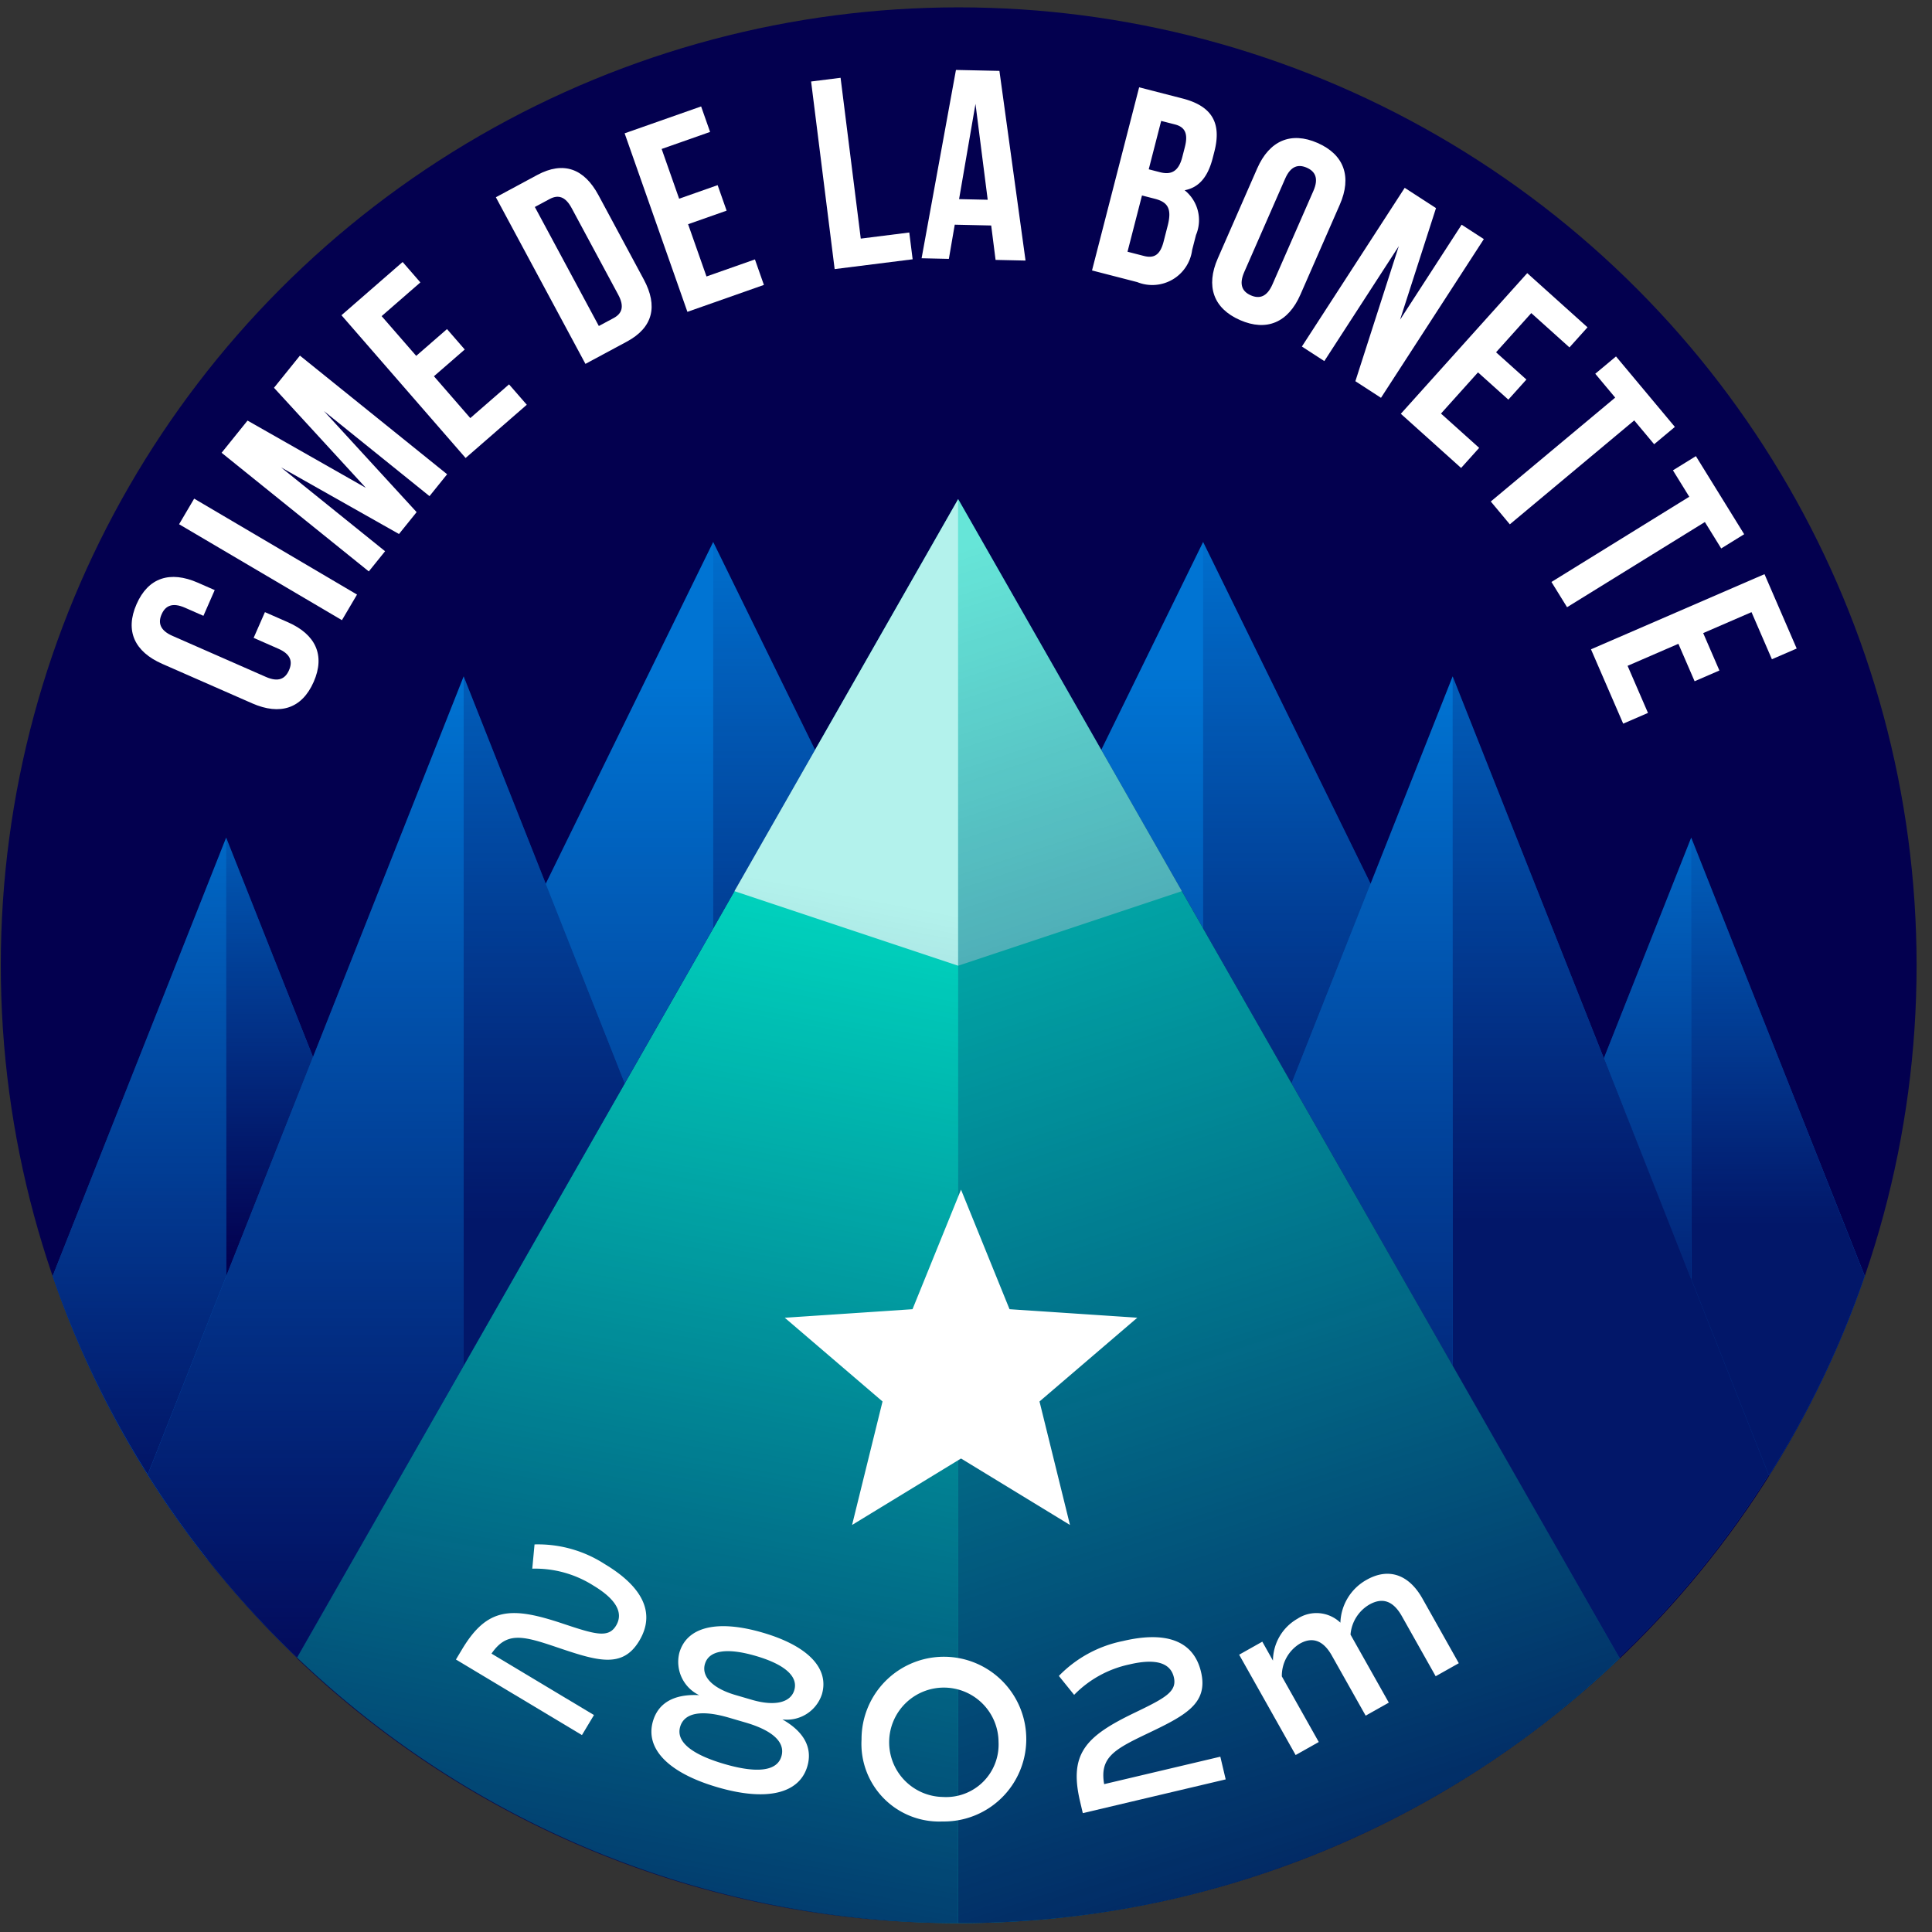 <svg xmlns="http://www.w3.org/2000/svg" xmlns:xlink="http://www.w3.org/1999/xlink" viewBox="0 0 120 120"><rect x="0" y="0" width="120" height="120" fill="#333333" stroke="none"/><defs><style>.cls-1{fill:#03004f;}.cls-2{fill:#0074d3;}.cls-3{fill:#00d4be;}.cls-10,.cls-16,.cls-4,.cls-7,.cls-9{opacity:0.8;}.cls-4{fill:url(#Dégradé_sans_nom_220);}.cls-5{fill:url(#Dégradé_sans_nom_220-2);}.cls-6{fill:url(#Dégradé_sans_nom_220-3);}.cls-7{fill:url(#Dégradé_sans_nom_220-4);}.cls-8{fill:url(#Dégradé_sans_nom_220-5);}.cls-9{fill:url(#Dégradé_sans_nom_220-6);}.cls-10{fill:url(#Dégradé_sans_nom_220-7);}.cls-11{fill:url(#Dégradé_sans_nom_220-8);}.cls-12,.cls-13,.cls-20{fill:#fff;}.cls-12{opacity:0.7;}.cls-13{opacity:0.4;}.cls-14{fill:url(#Dégradé_sans_nom_220-9);}.cls-15{fill:url(#Dégradé_sans_nom_220-10);}.cls-16{fill:url(#Dégradé_sans_nom_220-11);}.cls-17{fill:url(#Dégradé_sans_nom_220-12);}.cls-18{fill:url(#Dégradé_sans_nom_220-13);}.cls-19{fill:url(#Dégradé_sans_nom_220-14);}</style><linearGradient id="Dégradé_sans_nom_220" x1="33.802" y1="75.768" x2="33.802" y2="30.92" gradientUnits="userSpaceOnUse"><stop offset="0" stop-color="#03004f"/><stop offset="1" stop-color="#03004f" stop-opacity="0"/></linearGradient><linearGradient id="Dégradé_sans_nom_220-2" x1="18.985" y1="109.572" x2="18.985" y2="41.859" xlink:href="#Dégradé_sans_nom_220"/><linearGradient id="Dégradé_sans_nom_220-3" x1="85.224" y1="109.572" x2="85.224" y2="41.859" xlink:href="#Dégradé_sans_nom_220"/><linearGradient id="Dégradé_sans_nom_220-4" x1="100.041" y1="75.768" x2="100.041" y2="30.92" xlink:href="#Dégradé_sans_nom_220"/><linearGradient id="Dégradé_sans_nom_220-5" x1="71.565" y1="109.572" x2="71.565" y2="41.859" xlink:href="#Dégradé_sans_nom_220"/><linearGradient id="Dégradé_sans_nom_220-6" x1="79.928" y1="75.768" x2="79.928" y2="30.92" xlink:href="#Dégradé_sans_nom_220"/><linearGradient id="Dégradé_sans_nom_220-7" x1="47.461" y1="75.768" x2="47.461" y2="30.92" xlink:href="#Dégradé_sans_nom_220"/><linearGradient id="Dégradé_sans_nom_220-8" x1="39.097" y1="109.572" x2="39.097" y2="41.859" xlink:href="#Dégradé_sans_nom_220"/><linearGradient id="Dégradé_sans_nom_220-9" x1="88.021" y1="135.442" x2="55.187" y2="35.608" xlink:href="#Dégradé_sans_nom_220"/><linearGradient id="Dégradé_sans_nom_220-10" x1="33.168" y1="141.76" x2="49.668" y2="54.927" xlink:href="#Dégradé_sans_nom_220"/><linearGradient id="Dégradé_sans_nom_220-11" x1="110.433" y1="75.998" x2="110.433" y2="45.226" xlink:href="#Dégradé_sans_nom_220"/><linearGradient id="Dégradé_sans_nom_220-12" x1="102.331" y1="93.314" x2="102.331" y2="47.382" xlink:href="#Dégradé_sans_nom_220"/><linearGradient id="Dégradé_sans_nom_220-13" x1="8.658" y1="101.344" x2="8.658" y2="46.596" xlink:href="#Dégradé_sans_nom_220"/><linearGradient id="Dégradé_sans_nom_220-14" x1="16.744" y1="78.382" x2="16.744" y2="44.371" xlink:href="#Dégradé_sans_nom_220"/></defs><title>cimebonette</title><g id="pastille"><circle class="cls-1" cx="59.546" cy="59.954" r="59.497"/></g><g id="blocs_variants" data-name="blocs variants"><path class="cls-2" d="M90.227,42.01,85.129,54.891,74.728,33.662,68.401,46.576l6.327,11.087,5.493,9.626L90.227,84.823l10.347,18.132a59.767,59.767,0,0,0,9.281-11.357Z"/><path class="cls-3" d="M18.451,102.956a59.437,59.437,0,0,0,82.146.041L59.513,31Z"/><path class="cls-2" d="M44.298,33.662l-10.401,21.229L28.799,42.01,9.171,91.599a59.767,59.767,0,0,0,9.281,11.357L28.799,84.823,38.805,67.289l5.493-9.626,6.327-11.087Z"/><path class="cls-2" d="M109.874,91.645a59.2,59.2,0,0,0,5.949-12.388L105.044,52.025,99.618,65.735Z"/><path class="cls-2" d="M14.047,52.025,24.053,77.305,12.895,96.858A59.348,59.348,0,0,1,3.269,79.258Z"/></g><g id="invariants"><polygon class="cls-4" points="38.805 67.289 28.799 42.01 28.799 84.823 38.805 67.289"/><path class="cls-5" d="M18.451,102.956,28.799,84.823V42.01L9.171,91.599A59.767,59.767,0,0,0,18.451,102.956Z"/><polygon class="cls-6" points="80.221 67.289 90.227 42.01 90.227 84.823 80.221 67.289"/><path class="cls-7" d="M100.575,102.956,90.227,84.823V42.01l19.628,49.589A59.766,59.766,0,0,1,100.575,102.956Z"/><polygon class="cls-8" points="68.401 46.576 74.728 33.662 74.728 57.663 68.401 46.576"/><polygon class="cls-9" points="74.728 57.663 74.728 33.662 85.129 54.891 80.221 67.289 74.728 57.663"/><polygon class="cls-10" points="50.625 46.576 44.298 33.662 44.298 57.663 50.625 46.576"/><polygon class="cls-11" points="44.298 57.663 44.298 33.662 33.897 54.891 38.805 67.289 44.298 57.663"/><polygon class="cls-12" points="59.513 59.982 45.617 55.351 59.513 31.001 59.513 59.982"/><polygon class="cls-13" points="59.513 59.982 73.408 55.351 59.513 31.001 59.513 59.982"/><path class="cls-14" d="M59.513,119.45l.033.001a59.277,59.277,0,0,0,41.052-16.455L59.513,31Z"/><path class="cls-15" d="M59.513,119.45l-.033.001a59.277,59.277,0,0,1-41.052-16.455L59.513,31Z"/><path class="cls-16" d="M109.874,91.645a59.2,59.2,0,0,0,5.949-12.388L105.044,52.025V79.444Z"/><polygon class="cls-17" points="105.044 79.444 105.044 52.025 99.618 65.734 105.044 79.444"/><path class="cls-18" d="M14.047,79.278V52.025L3.269,79.258A59.223,59.223,0,0,0,9.177,91.582Z"/><polygon class="cls-19" points="19.441 65.652 14.047 52.025 14.047 79.278 19.441 65.652"/></g><g id="star"><path class="cls-20" d="M66.458,94.718,59.691,90.59l-6.767,4.128,1.892-7.67L48.742,81.846l7.936-.529,3.013-7.426,3.013,7.426,7.936.529-6.074,5.202Z"/></g><g id="typo"><path class="cls-20" d="M16.455,38.021l1.429.627c1.721.756,2.327,2.049,1.598,3.707-.729,1.66-2.089,2.088-3.811,1.334L10.079,41.234c-1.721-.756-2.327-2.049-1.598-3.707.728-1.66,2.089-2.088,3.81-1.334l1.045.459L12.635,38.25l-1.152-.506c-.769-.336-1.209-.127-1.445.412-.236.537-.093,1.004.676,1.34l5.808,2.551c.769.336,1.193.119,1.429-.418.236-.537.108-.998-.66-1.334l-1.537-.676Z"/><path class="cls-20" d="M11.123,32.561l.937-1.59,10.115,5.959-.937,1.59Z"/><path class="cls-20" d="M22.72,30.299l-5.702-6.213,1.611-1.998L27.772,29.457l-1.095,1.359-6.557-5.285L25.877,31.809,24.782,33.168l-7.329-4.141,6.465,5.211-1.011,1.254-9.143-7.369,1.611-2Z"/><path class="cls-20" d="M25.852,22.104l1.912-1.664,1.102,1.268-1.913,1.662,2.258,2.598,2.407-2.094,1.102,1.266-3.8,3.307L21.209,19.58l3.799-3.307L26.11,17.541l-2.406,2.094Z"/><path class="cls-20" d="M30.799,12.252l2.573-1.385c1.626-.873,2.91-.4,3.8,1.256l2.814,5.234c.89,1.654.577,2.986-1.05,3.861l-2.573,1.383Zm2.421.604,3.975,7.393.917-.492c.518-.279.685-.711.288-1.451l-2.894-5.381c-.397-.74-.851-.84-1.369-.561Z"/><path class="cls-20" d="M42.182,12.342l2.392-.842.557,1.584-2.392.842,1.142,3.246,3.009-1.059.557,1.584L42.696,19.369,38.797,8.281l4.751-1.67.557,1.584L41.096,9.252Z"/><path class="cls-20" d="M50.379,5.062,52.21,4.832l1.254,9.988,3.013-.379.209,1.664-4.844.609Z"/><path class="cls-20" d="M63.698,16.184l-1.861-.041-.272-2.137-2.264-.051-.365,2.123-1.694-.037L59.376,4.344l2.7.059Zm-4.128-3.816,1.778.039-.759-5.955Z"/><path class="cls-20" d="M75.427,9.416l-.104.406c-.301,1.17-.851,1.826-1.743,1.994a2.376,2.376,0,0,1,.705,2.781l-.238.926a2.497,2.497,0,0,1-3.408,2l-2.812-.725,2.927-11.375,2.698.695C75.304,6.596,75.878,7.66,75.427,9.416Zm-4.496,2.725-.899,3.494,1.024.264c.602.154.998-.039,1.215-.883l.255-.992c.272-1.057.014-1.469-.798-1.678Zm1.192-4.631-.773,3.006.699.18c.666.172,1.147-.018,1.382-.926l.163-.635c.209-.812.025-1.24-.609-1.404Z"/><path class="cls-20" d="M78.087,10.461c.754-1.721,2.091-2.309,3.75-1.582,1.66.729,2.135,2.107,1.382,3.828L80.77,18.301c-.753,1.721-2.091,2.307-3.75,1.58-1.66-.727-2.136-2.107-1.382-3.828Zm-.806,6.439c-.336.77-.126,1.209.412,1.445.538.234,1.003.092,1.34-.678l2.544-5.809c.336-.768.126-1.207-.412-1.443-.538-.234-1.004-.092-1.34.678Z"/><path class="cls-20" d="M86.882,15.287l-4.626,7.141-1.394-.904L87.249,11.666l1.944,1.26-2.232,6.932,3.823-5.902,1.38.895L85.776,24.709l-1.591-1.031Z"/><path class="cls-20" d="M92.923,21.881l1.885,1.693-1.122,1.248-1.885-1.693L89.502,25.688,91.874,27.818l-1.122,1.248L87.008,25.701l7.851-8.736L98.603,20.33l-1.121,1.248-2.372-2.131Z"/><path class="cls-20" d="M100.373,22.139l3.657,4.377-1.288,1.076-1.237-1.48-7.727,6.455-1.183-1.418,7.727-6.453-1.237-1.482Z"/><path class="cls-20" d="M105.335,28.332l2.999,4.85-1.427.883-1.014-1.641-8.56,5.291-.97-1.568,8.56-5.293-1.014-1.641Z"/><path class="cls-20" d="M105.788,39.322l1.007,2.324-1.54.668-1.007-2.326-3.156,1.367,1.267,2.926-1.54.666-2-4.617,10.777-4.668,2,4.619-1.54.666-1.267-2.926Z"/></g><g id="altitude"><path class="cls-20" d="M30.528,102.709l6.364,3.816-.746,1.244-7.827-4.693.38-.633c1.571-2.623,3.073-2.666,6.274-1.592,2.001.668,2.818.91,3.293.117s.004-1.639-1.422-2.494a6.753,6.753,0,0,0-3.784-1.041l.141-1.506a7.632,7.632,0,0,1,4.369,1.227c2.316,1.389,3.18,3.016,2.135,4.76-1.052,1.756-2.62,1.246-5.168.383C32.444,101.588,31.461,101.348,30.528,102.709Z"/><path class="cls-20" d="M50.146,109.707c-.498,1.705-2.535,2.191-5.577,1.303-3.056-.891-4.511-2.396-4.013-4.102.334-1.146,1.325-1.701,2.871-1.619a2.293,2.293,0,0,1-1.229-2.639c.47-1.609,2.351-2.068,5.174-1.244,2.81.82,4.149,2.219,3.679,3.828a2.292,2.292,0,0,1-2.455,1.562C49.943,107.561,50.48,108.561,50.146,109.707Zm-1.611-.617c.255-.873-.537-1.609-2.243-2.105l-1.023-.299c-1.705-.498-2.768-.305-3.023.568-.267.914.685,1.709,2.745,2.311C47.038,110.162,48.269,110.004,48.535,109.09Zm-4.75-5.74c-.231.791.489,1.52,1.894,1.93l1.023.299c1.405.41,2.404.184,2.635-.607.247-.846-.6-1.596-2.387-2.117C45.15,102.328,44.033,102.504,43.786,103.35Z"/><path class="cls-20" d="M53.512,108.041a5.116,5.116,0,1,1,5.023,5.094A4.827,4.827,0,0,1,53.512,108.041Zm8.509.154a3.397,3.397,0,1,0-3.459,3.418A3.26,3.26,0,0,0,62.021,108.195Z"/><path class="cls-20" d="M68.581,110.816l7.216-1.705.333,1.41-8.875,2.096-.169-.719c-.702-2.973.342-4.051,3.383-5.514,1.9-.916,2.653-1.312,2.44-2.211-.212-.898-1.139-1.176-2.756-.793a6.747,6.747,0,0,0-3.436,1.891l-.949-1.176a7.63,7.63,0,0,1,3.983-2.168c2.626-.621,4.38-.057,4.847,1.92.471,1.992-1.007,2.721-3.434,3.877C69.17,108.678,68.298,109.189,68.581,110.816Z"/><path class="cls-20" d="M88.35,99.289l2.259,4.016-1.437.809-2.099-3.73c-.53-.941-1.191-1.189-2.021-.721a2.382,2.382,0,0,0-1.169,1.865l2.378,4.225-1.438.809L82.724,102.832c-.53-.943-1.204-1.184-1.984-.744a2.341,2.341,0,0,0-1.123,2.035l2.294,4.076-1.437.809-3.508-6.232,1.438-.809.662,1.178A3.019,3.019,0,0,1,80.587,100.543a2.153,2.153,0,0,1,2.667.244,3.168,3.168,0,0,1,1.633-2.664C86.262,97.348,87.513,97.803,88.35,99.289Z"/></g></svg>